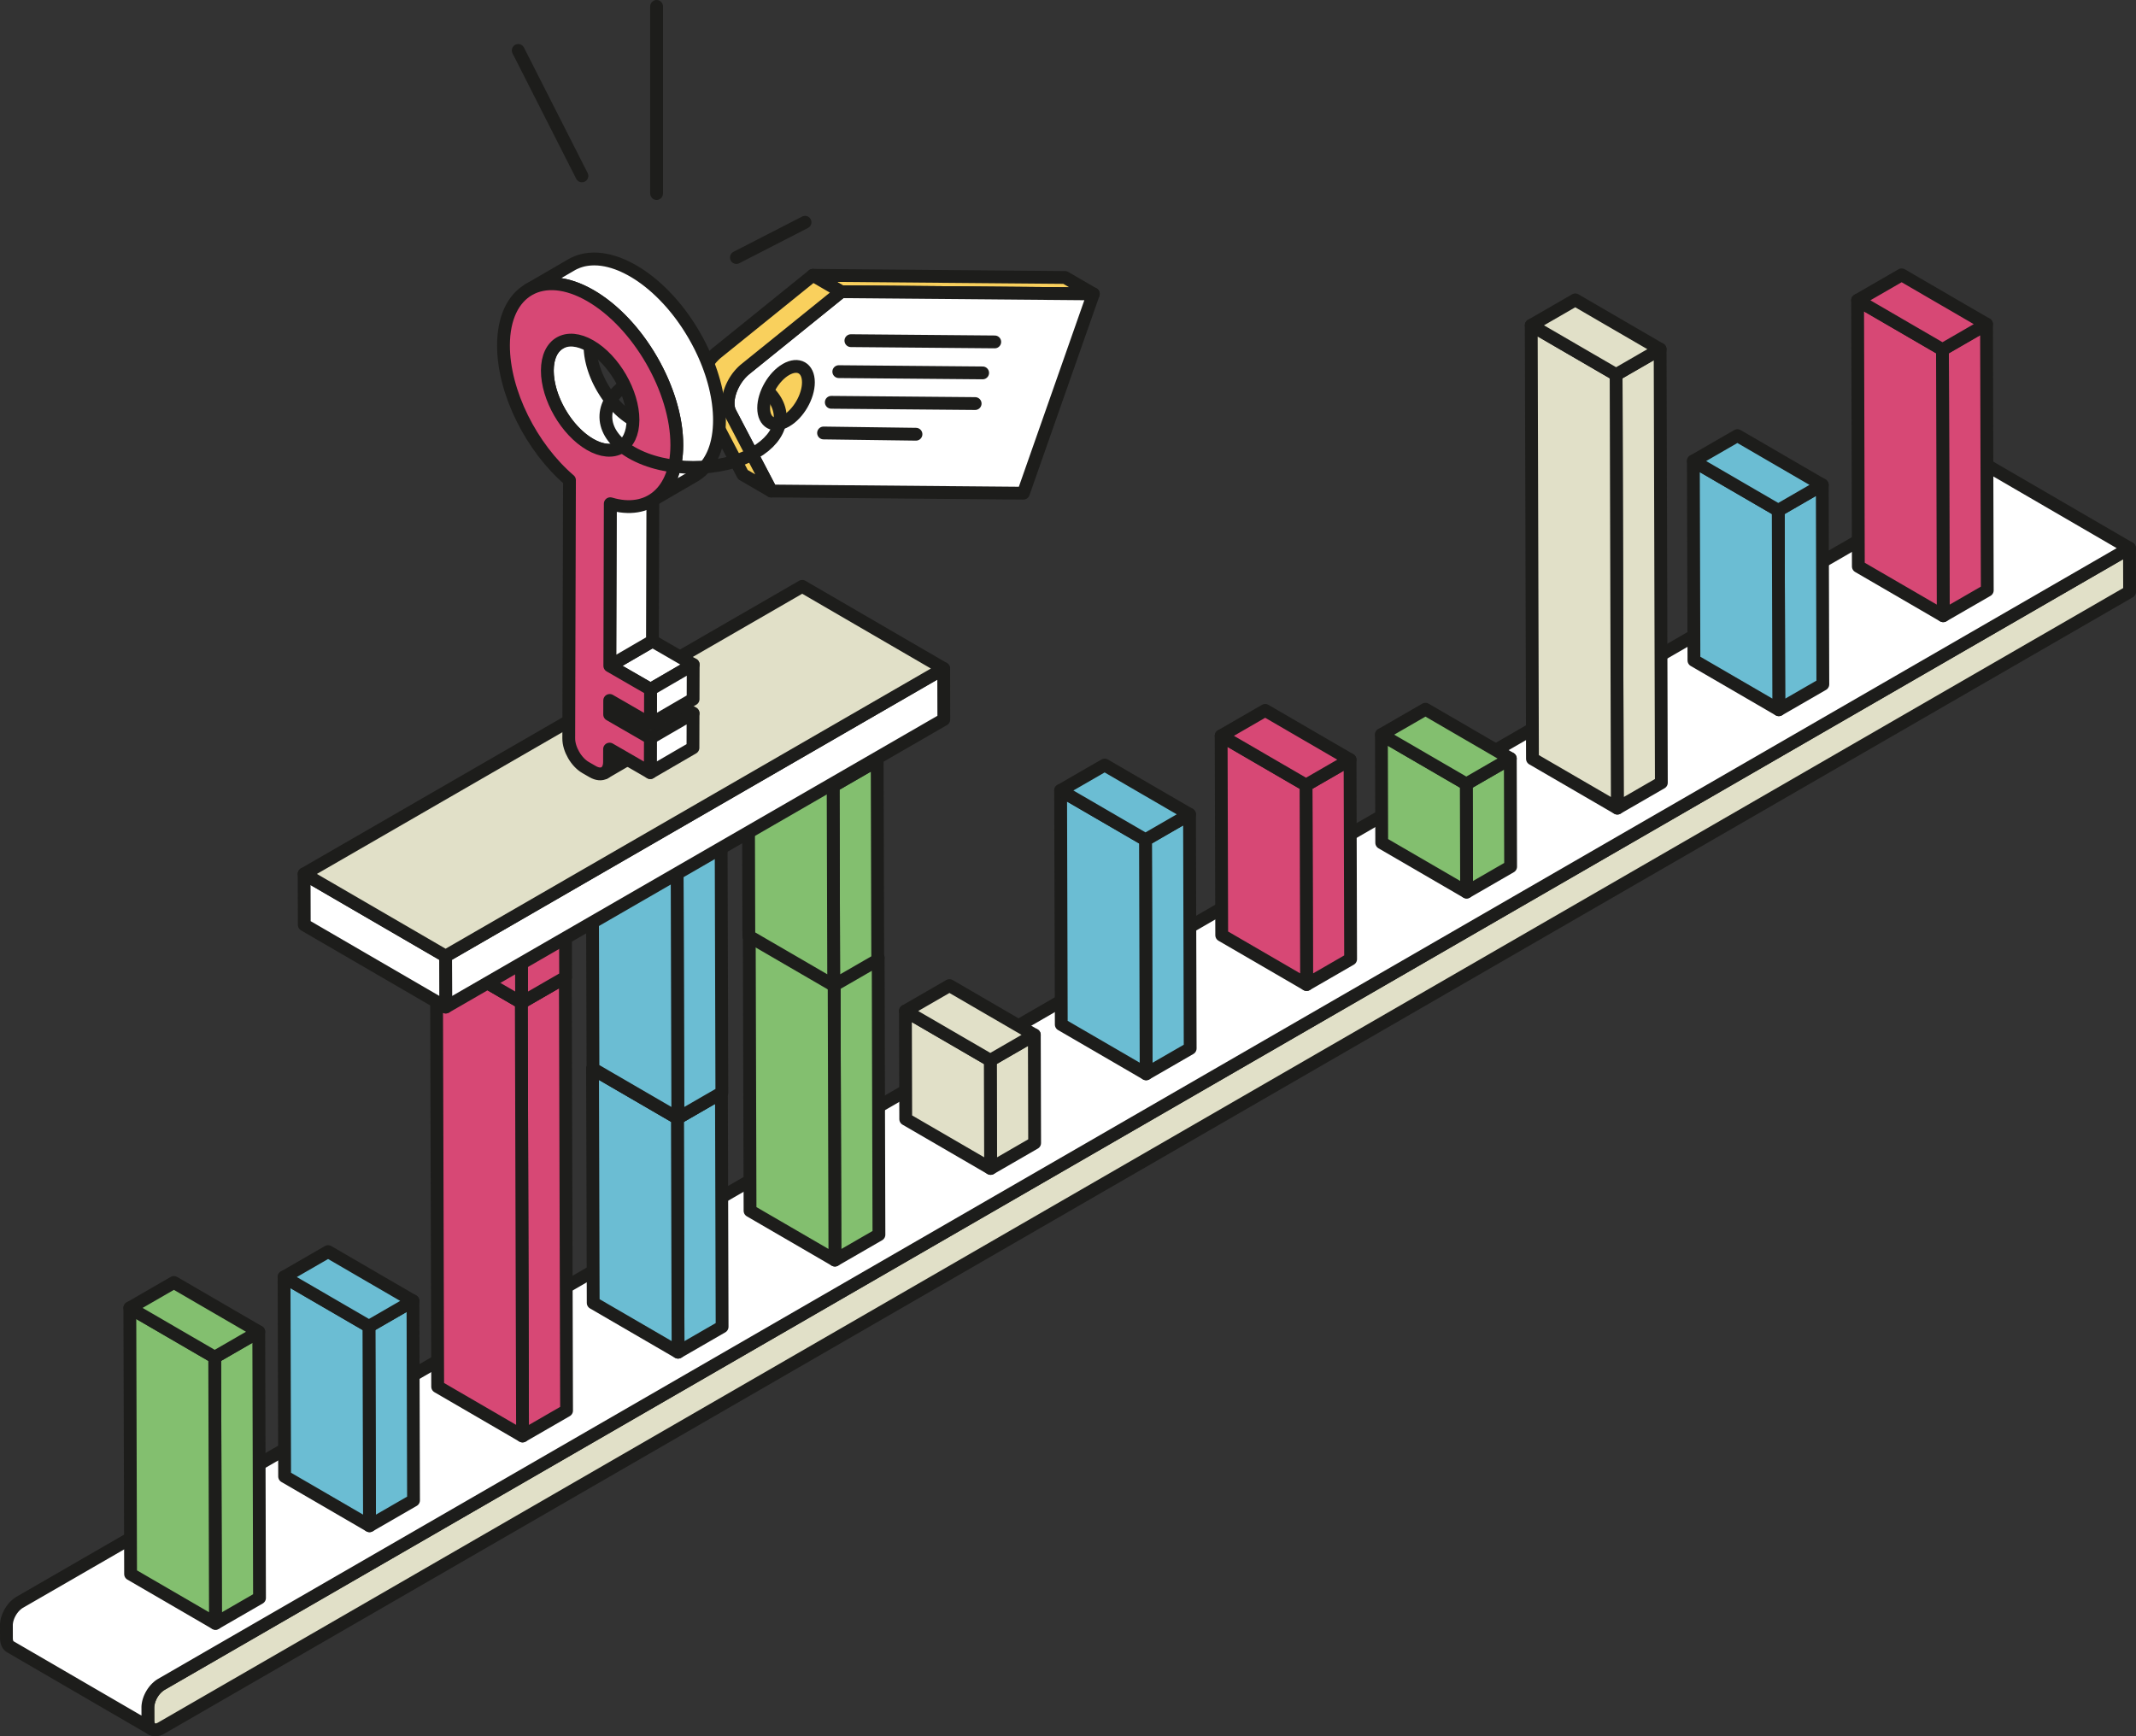 <svg xmlns="http://www.w3.org/2000/svg" width="1000.571" height="813.452" viewBox="0 0 1000.571 813.452"><rect x="0" y="0" width="1000.571" height="813.452" fill="#333333" stroke="none"/><defs><style>.a{fill:#e1e0c8;}.a,.b,.d,.e,.f,.g,.h,.i,.j{stroke:#1d1d1b;stroke-linejoin:round;stroke-width:6px;}.b,.i{fill:#fff;}.c{isolation:isolate;}.d{fill:#83bf6f;}.e{fill:#d74875;}.f{fill:#6bbdd3;}.g,.j{fill:none;}.g,.i{stroke-linecap:round;}.h{fill:#f9d05d;}</style></defs><g transform="translate(-79.286 -1545.217)"><g transform="translate(82.286 1673.971)"><g transform="translate(0 89.541)"><g transform="translate(66.261 38.506)"><path class="a" d="M1045.777,1683.2l.058,20.416L123.806,2235.948c-3.447,1.99-6.252.389-6.263-3.584l-.017-6.056a13.722,13.722,0,0,1,6.222-10.776Z" transform="translate(-117.526 -1683.197)"/></g><path class="b" d="M1076.8,1701.224l-66.261-38.506L88.508,2195.053h0a9.6,9.6,0,0,0-1.173.812c-.124.1-.239.212-.361.318-.182.16-.372.308-.549.483-.081.079-.156.169-.237.252s-.139.147-.209.222-.16.164-.237.252c-.173.2-.342.406-.506.617-.056.075-.111.152-.167.227l-.086.118c-.055.073-.111.145-.162.218-.124.177-.244.357-.363.54s-.218.352-.322.528l-.026.047-.023.041c-.083.145-.165.292-.244.438-.094.177-.184.354-.269.532-.079.162-.152.323-.224.487l-.011.026-.013.028c-.081.186-.158.374-.229.562s-.147.391-.212.589c-.032.1-.058.2-.088.293l-.039.13c-.023.072-.045.141-.066.214-.066.239-.126.478-.175.715-.032.145-.051.288-.075.431-.013.075-.028.15-.038.226s-.028.141-.038.209a9.673,9.673,0,0,0-.079,1.22l.017,6.057c.006,1.976.7,3.364,1.826,4.016l66.261,38.506c-1.123-.652-1.82-2.04-1.826-4.016l-.017-6.056a9.554,9.554,0,0,1,.115-1.427l.039-.228a11.928,11.928,0,0,1,.314-1.36l.039-.128a14.374,14.374,0,0,1,.543-1.474l.013-.024a14.738,14.738,0,0,1,.737-1.459l.023-.041a15.443,15.443,0,0,1,.871-1.333c.028-.039.058-.079.088-.118a13.576,13.576,0,0,1,.91-1.1c.07-.075.139-.148.209-.222.252-.263.519-.5.786-.735.12-.105.237-.218.361-.318a9.459,9.459,0,0,1,1.173-.812h0Z" transform="translate(-82.286 -1662.718)"/></g><g transform="translate(57.819 472.04)"><g class="c"><g transform="translate(39.756 23.104)"><path class="d" d="M154.816,1878.432l.354,124.689-20.636,11.914-.353-124.69Z" transform="translate(-134.18 -1878.432)"/></g><g transform="translate(0 11.914)"><path class="d" d="M153.146,2020.274l-39.756-23.1-.354-124.689,39.756,23.1Z" transform="translate(-113.036 -1872.481)"/></g><path class="d" d="M152.793,1901.162l-39.756-23.1,20.636-11.914,39.756,23.1Z" transform="translate(-113.036 -1866.144)"/></g></g><g transform="translate(201.443 305.872)"><g class="c"><g transform="translate(39.757 23.104)"><path class="e" d="M231.188,1790.058l.576,203.085L211.14,2005.05l-.576-203.084Z" transform="translate(-210.564 -1790.058)"/></g><g transform="translate(0 11.908)"><path class="e" d="M229.752,2010.292,190,1987.188,189.42,1784.1l39.757,23.1Z" transform="translate(-189.42 -1784.103)"/></g><path class="e" d="M229.177,1812.782l-39.757-23.1,20.624-11.908,39.757,23.1Z" transform="translate(-189.42 -1777.77)"/></g></g><g transform="translate(130.064 457.582)"><g class="c"><g transform="translate(39.757 23.104)"><path class="f" d="M193.227,1870.743l.265,93.417-20.624,11.908-.265-93.417Z" transform="translate(-172.603 -1870.743)"/></g><g transform="translate(0 11.908)"><path class="f" d="M191.48,1981.309l-39.757-23.1-.265-93.417,39.757,23.1Z" transform="translate(-151.459 -1864.788)"/></g><path class="f" d="M191.215,1893.467l-39.757-23.1,20.624-11.908,39.756,23.1Z" transform="translate(-151.459 -1858.455)"/></g></g><g transform="translate(347.976 296.856)"><g class="c"><g transform="translate(39.756 23.104)"><path class="d" d="M309.12,1785.263l.368,129.7-20.624,11.907-.368-129.7Z" transform="translate(-288.496 -1785.263)"/></g><g transform="translate(0 11.907)"><path class="d" d="M307.476,1932.109l-39.756-23.1-.368-129.7,39.756,23.1Z" transform="translate(-267.352 -1779.308)"/></g><path class="d" d="M307.108,1807.987l-39.756-23.1,20.624-11.907,39.756,23.1Z" transform="translate(-267.352 -1772.976)"/></g></g><g transform="translate(421.132 332.956)"><g class="c"><g transform="translate(39.757 23.104)"><path class="a" d="M348.027,1804.462l.144,50.654-20.624,11.907-.144-50.654Z" transform="translate(-327.402 -1804.462)"/></g><g transform="translate(0 11.907)"><path class="a" d="M346.159,1872.265l-39.757-23.1-.144-50.654,39.757,23.1Z" transform="translate(-306.259 -1798.507)"/></g><path class="a" d="M346.015,1827.186l-39.757-23.1,20.625-11.907,39.756,23.1Z" transform="translate(-306.259 -1792.175)"/></g></g><g transform="translate(274.564 360.044)"><g class="c" transform="translate(0)"><g transform="translate(39.757 23.104)"><path class="f" d="M270.077,1818.868l.311,109.653-20.624,11.908-.311-109.654Z" transform="translate(-249.452 -1818.868)"/></g><g transform="translate(0 11.907)"><path class="f" d="M268.376,1945.671l-39.757-23.1-.311-109.654,39.757,23.1Z" transform="translate(-228.309 -1812.914)"/></g><path class="f" d="M268.065,1841.592l-39.757-23.1,20.624-11.907,39.757,23.1Z" transform="translate(-228.309 -1806.581)"/></g></g><g transform="translate(493.826 229.64)"><g class="c"><g transform="translate(39.756 23.104)"><path class="f" d="M386.688,1749.515,387,1859.169l-20.624,11.908-.311-109.654Z" transform="translate(-366.064 -1749.515)"/></g><g transform="translate(0 11.908)"><path class="f" d="M384.987,1876.318l-39.757-23.1-.311-109.654,39.756,23.1Z" transform="translate(-344.92 -1743.561)"/></g><path class="f" d="M384.676,1772.24l-39.756-23.1,20.624-11.908,39.756,23.1Z" transform="translate(-344.92 -1737.228)"/></g></g><g transform="translate(569.029 204.034)"><g class="c"><g transform="translate(39.756 23.104)"><path class="e" d="M426.683,1735.9l.265,93.417-20.624,11.908-.265-93.417Z" transform="translate(-406.059 -1735.897)"/></g><g transform="translate(0 11.908)"><path class="e" d="M424.936,1846.464l-39.757-23.1-.265-93.417,39.756,23.1Z" transform="translate(-384.915 -1729.943)"/></g><path class="e" d="M424.672,1758.621l-39.756-23.1,20.624-11.908,39.756,23.1Z" transform="translate(-384.915 -1723.61)"/></g></g><g transform="translate(644.1 203.49)"><g class="c"><g transform="translate(39.757 23.104)"><path class="d" d="M466.609,1735.608l.144,50.654-20.624,11.907-.144-50.654Z" transform="translate(-445.985 -1735.608)"/></g><g transform="translate(0 11.907)"><path class="d" d="M464.741,1803.411l-39.756-23.1-.144-50.654,39.757,23.1Z" transform="translate(-424.841 -1729.653)"/></g><path class="d" d="M464.6,1758.332l-39.757-23.1,20.624-11.907,39.757,23.1Z" transform="translate(-424.841 -1723.32)"/></g></g><g transform="translate(714.276 11.731)"><g class="c"><g transform="translate(39.756 23.104)"><path class="a" d="M503.931,1633.623l.576,203.085-20.624,11.907-.576-203.084Z" transform="translate(-483.307 -1633.623)"/></g><g transform="translate(0 11.908)"><path class="a" d="M502.5,1853.857l-39.757-23.1-.576-203.084,39.756,23.1Z" transform="translate(-462.163 -1627.669)"/></g><path class="a" d="M501.919,1656.348l-39.756-23.1,20.624-11.907,39.757,23.1Z" transform="translate(-462.163 -1621.336)"/></g></g><g transform="translate(790.23 75.308)"><g class="c"><g transform="translate(39.756 23.104)"><path class="f" d="M544.326,1667.436l.265,93.417-20.625,11.908-.265-93.417Z" transform="translate(-523.702 -1667.436)"/></g><g transform="translate(0 11.907)"><path class="f" d="M542.579,1778l-39.756-23.1-.265-93.417,39.756,23.1Z" transform="translate(-502.558 -1661.481)"/></g><path class="f" d="M542.314,1690.16l-39.756-23.1,20.624-11.907,39.756,23.1Z" transform="translate(-502.558 -1655.148)"/></g></g><g transform="translate(867.156)"><g class="c"><g transform="translate(39.756 23.104)"><path class="e" d="M585.249,1627.385l.354,124.689-20.636,11.914-.353-124.69Z" transform="translate(-564.613 -1627.385)"/></g><g transform="translate(0 11.915)"><path class="e" d="M583.579,1769.227l-39.756-23.1-.353-124.689,39.756,23.1Z" transform="translate(-543.469 -1621.434)"/></g><path class="e" d="M583.226,1650.116l-39.756-23.1,20.636-11.915,39.756,23.1Z" transform="translate(-543.469 -1615.097)"/></g></g></g><g transform="translate(221.749 1819.907)"><g transform="translate(61.968 109.351)"><g class="c"><g transform="translate(39.757 23.104)"><path class="e" d="M231.182,1763.155l.144,50.654L210.7,1825.717l-.144-50.654Z" transform="translate(-210.558 -1763.155)"/></g><g transform="translate(0 11.908)"><path class="e" d="M229.314,1830.958l-39.757-23.1-.144-50.654,39.757,23.1Z" transform="translate(-189.414 -1757.2)"/></g><path class="e" d="M229.171,1785.879l-39.757-23.1,20.624-11.908,39.757,23.1Z" transform="translate(-189.414 -1750.867)"/></g></g><g transform="translate(134.928 84.387)"><g class="c"><g transform="translate(39.757 23.104)"><path class="f" d="M269.985,1749.878l.368,129.7-20.624,11.908-.368-129.7Z" transform="translate(-249.36 -1749.878)"/></g><g transform="translate(0 11.908)"><path class="f" d="M268.341,1896.725l-39.756-23.1-.368-129.7,39.757,23.1Z" transform="translate(-228.217 -1743.924)"/></g><path class="f" d="M267.973,1772.6l-39.757-23.1,20.624-11.907,39.756,23.1Z" transform="translate(-228.217 -1737.591)"/></g></g><g transform="translate(208.051 58.522)"><g class="c"><g transform="translate(39.756 23.104)"><path class="d" d="M308.874,1736.123l.265,93.417-20.624,11.907-.265-93.417Z" transform="translate(-288.25 -1736.123)"/></g><g transform="translate(0 11.908)"><path class="d" d="M307.127,1846.689l-39.757-23.1-.265-93.417,39.757,23.1Z" transform="translate(-267.106 -1730.168)"/></g><path class="d" d="M306.862,1758.847l-39.757-23.1,20.624-11.907,39.756,23.1Z" transform="translate(-267.106 -1723.835)"/></g></g><g class="c"><g transform="translate(66.261 38.507)"><path class="b" d="M425.026,1713.19l.068,23.865L191.765,1871.767,191.7,1847.9Z" transform="translate(-191.697 -1713.19)"/></g><g transform="translate(0 134.712)"><path class="b" d="M222.786,1826.727l-66.261-38.507-.068-23.865,66.261,38.507Z" transform="translate(-156.457 -1764.356)"/></g><path class="a" d="M222.718,1865.93l-66.261-38.507,233.328-134.712,66.261,38.506Z" transform="translate(-156.457 -1692.711)"/></g></g><g transform="translate(322.044 1548.217)"><line class="g" x2="29.834" y2="58.76" transform="translate(0 20.632)"/><line class="g" x1="32.163" y2="16.516" transform="translate(102.19 101.124)"/><line class="g" y2="87.651" transform="translate(64.812)"/></g><g transform="translate(407.1 1674.182)"><g transform="translate(52.959)"><path class="h" d="M296.451,1622.911l-13.252-7.7,118.133,1.02,13.252,7.7Z" transform="translate(-283.198 -1615.21)"/></g><g transform="translate(13.247 7.7)"><path class="b" d="M315.042,1619.3l118.135,1.021L400.4,1713.684l-118.12-1.027-19.26-36.8c-2.732-5.22.763-15.155,7.121-20.292Z" transform="translate(-262.078 -1619.305)"/></g><path class="h" d="M268.727,1678.239c-.041-.13-.071-.269-.107-.4a9.313,9.313,0,0,1-.2-.97c-.023-.154-.045-.308-.062-.464-.039-.372-.058-.752-.062-1.141,0-.115-.011-.228-.009-.344a15.313,15.313,0,0,1,.111-1.553c.024-.2.062-.4.094-.594.041-.267.081-.532.137-.8.077-.378.165-.76.269-1.141.013-.047.021-.092.034-.139.117-.423.254-.85.4-1.277.036-.1.073-.205.111-.309q.2-.552.429-1.1c.023-.056.045-.115.07-.171.177-.412.369-.82.57-1.224l.135-.265c.209-.406.425-.811.658-1.207.024-.04.049-.077.071-.117.216-.365.446-.722.681-1.075.06-.088.118-.179.181-.269.265-.384.538-.763.824-1.13.056-.071.117-.139.173-.21q.355-.443.728-.865c.2-.22.4-.431.6-.641.162-.167.322-.34.487-.5.417-.4.844-.79,1.288-1.149l44.9-36.263-13.25-7.7-44.907,36.261c-.444.359-.871.746-1.286,1.149-.034.034-.071.06-.105.094-.133.132-.258.276-.387.412-.2.211-.4.417-.6.635-.043.049-.09.092-.132.141-.207.237-.4.485-.6.733-.055.068-.113.134-.167.2l-.034.042q-.341.44-.66.895c-.047.064-.088.132-.134.2-.06.089-.118.177-.177.265-.088.134-.181.263-.267.4-.143.224-.28.453-.414.681-.024.04-.051.077-.073.119l-.03.047c-.162.279-.32.561-.47.844-.055.105-.105.21-.16.316-.045.086-.088.173-.132.261s-.1.182-.141.276c-.139.289-.275.583-.4.876l-.03.073c-.024.058-.047.115-.07.173-.094.222-.188.444-.275.666-.055.145-.1.29-.154.433-.038.105-.075.209-.111.314-.026.071-.055.143-.079.216-.115.346-.222.692-.316,1.038l-.006.019c-.013.047-.021.092-.034.139-.092.338-.177.679-.248,1.013-.009.043-.013.085-.023.128-.055.267-.094.532-.135.8-.026.173-.066.348-.088.517,0,.028,0,.057-.006.085a14.733,14.733,0,0,0-.111,1.551c0,.116.008.229.009.344,0,.389.023.771.062,1.141.017.158.039.31.062.465a9.224,9.224,0,0,0,.2.97c.034.135.066.275.107.406a7.368,7.368,0,0,0,.491,1.222l19.26,36.8,13.252,7.7-19.26-36.8A7.546,7.546,0,0,1,268.727,1678.239Z" transform="translate(-255.033 -1615.21)"/><line class="i" x2="67.387" y2="0.582" transform="translate(70.772 30.627)"/><line class="i" x2="67.387" y2="0.582" transform="translate(65.102 45.141)"/><line class="i" x2="67.387" y2="0.582" transform="translate(61.589 59.507)"/><line class="i" x2="43.296" y2="0.582" transform="translate(57.967 73.873)"/><g transform="translate(29.91 42.686)"><path class="h" d="M281.387,1639.349c5.782-3.338,10.5-.67,10.515,5.992s-4.665,14.757-10.447,18.094c-5.8,3.347-10.5.67-10.515-5.992S275.59,1642.7,281.387,1639.349Z" transform="translate(-270.94 -1637.911)"/></g></g><g transform="translate(315.138 1666.536)"><path class="b" d="M233.637,1738.694l-.015,6.032a9.012,9.012,0,0,1-.162,1.7l-.009.045a6.408,6.408,0,0,1-.448,1.393l-.009.022a4.692,4.692,0,0,1-.594.918c-.073.09-.141.186-.218.271a3.928,3.928,0,0,1-.863.711l19.98-11.611a3.917,3.917,0,0,0,.863-.711c.077-.085.147-.18.218-.273a4.1,4.1,0,0,0,.286-.354,5.252,5.252,0,0,0,.3-.54l.009-.022.008-.023c.062-.13.118-.263.171-.4s.1-.273.137-.416.075-.265.105-.4c.013-.056.023-.115.034-.173l.009-.047c.011-.054.024-.109.034-.167.023-.122.041-.248.056-.376s.03-.25.039-.38.019-.246.023-.372.009-.252.009-.38v-.022l.017-6.032Z" transform="translate(-183.947 -1509.083)"/><g transform="translate(49.737 195.207)"><path class="b" d="M232.6,1726.571l19.98-11.611-.019,6.6-19.98,11.611Z" transform="translate(-232.577 -1714.96)"/></g><g transform="translate(49.737 201.807)"><path class="b" d="M232.577,1730.081l19.98-11.611,19.077,11.014-19.98,11.611Z" transform="translate(-232.577 -1718.47)"/></g><g transform="translate(68.768 212.82)"><path class="b" d="M242.744,1735.939l19.98-11.611-.046,16.194-19.98,11.611Z" transform="translate(-242.698 -1724.328)"/></g><g transform="translate(49.802 178.999)"><path class="b" d="M232.611,1717.951l19.98-11.611,19.077,11.014-19.98,11.611Z" transform="translate(-232.611 -1706.34)"/></g><g transform="translate(68.833 190.012)"><path class="b" d="M242.778,1723.809l19.979-11.611-.046,16.208-19.98,11.611Z" transform="translate(-242.732 -1712.198)"/></g><g transform="translate(49.802 103.047)"><path class="b" d="M232.827,1677.558l19.979-11.611-.215,75.952-19.98,11.611Z" transform="translate(-232.611 -1665.947)"/></g><path class="b" d="M271.3,1674.8a9.574,9.574,0,0,1-1.536.711,10.042,10.042,0,0,1-1.224.354c-.083.019-.16.049-.243.066a11.433,11.433,0,0,1-1.5.19l-.312.015a13.027,13.027,0,0,1-1.525-.032c-.06,0-.122-.011-.184-.019a14.439,14.439,0,0,1-1.662-.256c-.058-.011-.115-.024-.173-.038a17.677,17.677,0,0,1-1.767-.495c-.039-.013-.081-.024-.12-.04q-.936-.322-1.9-.763l-.13-.06c-.654-.3-1.316-.645-1.986-1.03s-1.348-.82-2.01-1.277l-.12-.087q-.922-.646-1.82-1.371c-.068-.055-.135-.109-.2-.164q-.869-.71-1.707-1.491c-.066-.062-.134-.122-.2-.184q-.849-.8-1.664-1.662c-.045-.049-.092-.1-.137-.145q-.871-.931-1.7-1.926l0,0a46.973,46.973,0,0,1-3.048-4.122c-.278-.421-.542-.854-.807-1.284-.224-.363-.457-.72-.671-1.091-.1-.169-.192-.344-.29-.515-.35-.619-.692-1.243-1.013-1.875-.036-.068-.071-.135-.105-.2q-.581-1.151-1.094-2.324c-.017-.04-.036-.081-.051-.12q-.5-1.151-.934-2.315l-.056-.151q-.437-1.193-.8-2.392l-.041-.137q-.344-1.154-.613-2.305c-.017-.072-.036-.145-.051-.218q-.274-1.188-.464-2.369l-.006-.03c-.126-.793-.218-1.581-.284-2.364l-.015-.186c-.062-.782-.1-1.557-.094-2.32s.041-1.495.105-2.2c.006-.064.013-.126.019-.188q.1-.973.275-1.873c.015-.081.03-.16.047-.239.12-.581.265-1.136.431-1.668.032-.1.066-.2.1-.3a14.9,14.9,0,0,1,.558-1.427c.024-.052.043-.109.068-.162a12.962,12.962,0,0,1,.807-1.461c.038-.058.081-.109.12-.167a10.878,10.878,0,0,1,.782-1.032c.1-.116.2-.227.306-.338.241-.258.493-.5.752-.729.109-.094.214-.192.327-.28a9.475,9.475,0,0,1,1.16-.808L222.9,1637.515a9.91,9.91,0,0,0-1.158.809c-.113.088-.218.186-.325.28a10.291,10.291,0,0,0-.754.731c-.1.111-.207.22-.306.336a10.855,10.855,0,0,0-.782,1.032c-.038.058-.083.109-.12.167l-.028.04a12.8,12.8,0,0,0-.758,1.373l-.021.051c-.024.051-.043.105-.066.156-.137.3-.275.611-.393.935-.06.161-.111.333-.167.5-.032.1-.066.192-.1.291s-.062.173-.088.265c-.1.333-.186.673-.267,1.025-.028.124-.051.254-.075.38-.017.079-.034.158-.049.237-.024.122-.051.241-.073.365q-.082.471-.143.959c-.023.181-.038.365-.056.549-.008.064-.015.126-.021.19s-.017.15-.023.228c-.026.31-.045.626-.058.946s-.021.641-.023.97v.058c0,.3,0,.6.011.9q.014.482.045.97c.009.147.024.3.036.444.006.064.009.126.015.19.009.115.017.227.028.342.03.325.068.654.109.981s.09.671.143,1.008l.006.03,0,.03c.051.318.105.635.165.953.066.348.137.7.212,1.046.026.124.058.248.087.37.017.073.034.147.051.218.036.154.07.309.107.463.088.353.182.709.28,1.064.071.258.149.517.226.775.015.049.028.1.041.145s.028.092.041.139c.105.346.218.692.333,1.036s.233.683.357,1.023c.021.062.047.124.07.188l.058.154c.079.214.158.427.239.639.128.325.258.649.393.974.1.233.2.466.3.7.019.042.036.083.053.122l.058.135q.214.485.44.968.251.531.513,1.059c.026.054.056.107.083.162s.07.135.105.2c.143.28.284.56.432.837.186.35.385.69.581,1.034.1.175.192.35.291.523.039.066.075.135.115.2.175.3.369.581.549.874.269.435.532.871.814,1.3.043.068.083.137.128.2q.615.92,1.267,1.805l.006.006q.434.592.886,1.166c.248.316.5.626.756.935l.009.009.006.008c.254.306.513.609.775.906s.519.583.78.867c.045.049.092.094.137.143s.092.1.137.145c.182.192.363.385.547.573.28.284.562.564.848.837.088.085.179.166.269.25.066.064.134.126.2.188.137.128.273.258.412.384q.443.4.893.778c.132.111.267.218.4.327.07.054.135.109.2.163.1.079.194.162.293.239q.437.346.88.673c.214.158.431.308.647.458.041.028.079.058.12.087l.107.075q.426.291.854.564t.85.521c.068.04.133.077.2.117q.319.183.637.355c.275.15.549.292.822.427.177.086.352.165.526.246.043.021.086.043.132.062s.1.051.154.073c.269.12.536.235.8.34s.542.211.81.3c.045.017.09.03.135.045l.12.04c.182.062.365.124.547.179.278.084.555.16.827.229.132.032.263.058.395.086.056.013.115.026.171.037.085.019.171.042.258.058.3.056.587.105.876.145.179.023.354.036.528.053.062.008.124.015.186.019s.118.015.179.019c.318.023.632.032.94.032.139,0,.269-.015.4-.019l.314-.015c.107-.008.216-.005.323-.015a11.381,11.381,0,0,0,1.154-.169l.021-.005c.083-.017.16-.047.243-.066a10.261,10.261,0,0,0,1.138-.314c.03-.01.056-.028.086-.04a9.592,9.592,0,0,0,1.538-.711Z" transform="translate(-196.51 -1598.149)"/><path class="b" d="M301.728,1684.959c0-.115-.011-.233-.015-.35-.009-.245-.024-.491-.036-.737-.013-.292-.023-.581-.039-.874-.015-.226-.038-.453-.055-.679-.019-.259-.039-.517-.062-.775-.015-.175-.024-.346-.041-.521-.036-.374-.083-.752-.126-1.128-.024-.216-.045-.431-.071-.647-.009-.07-.015-.141-.024-.213q-.127-1.015-.29-2.038l-.008-.047c-.017-.1-.036-.2-.053-.3-.092-.566-.188-1.132-.293-1.7-.021-.105-.043-.209-.064-.314-.053-.267-.109-.536-.164-.8-.068-.333-.13-.666-.2-1-.041-.188-.088-.376-.132-.564-.066-.293-.135-.587-.2-.88-.055-.228-.1-.455-.16-.683-.068-.275-.145-.551-.216-.827-.077-.3-.154-.593-.233-.891-.041-.145-.075-.29-.115-.434-.109-.391-.229-.782-.344-1.173-.075-.256-.145-.51-.222-.763-.021-.07-.039-.139-.062-.208q-.322-1.05-.671-2.1l-.011-.032c-.021-.06-.043-.12-.064-.18q-.313-.931-.647-1.858c-.036-.1-.075-.2-.111-.3-.086-.233-.175-.465-.263-.7-.124-.331-.244-.664-.372-.995-.085-.214-.173-.427-.259-.641-.1-.256-.2-.511-.306-.765-.077-.188-.15-.378-.228-.566-.158-.378-.323-.756-.487-1.132-.085-.2-.167-.395-.252-.593-.032-.07-.06-.141-.09-.21q-.437-.981-.893-1.959l-.041-.085c-.09-.19-.184-.378-.275-.568-.237-.5-.476-1-.722-1.491-.04-.079-.081-.156-.12-.235-.2-.408-.419-.814-.632-1.222-.169-.325-.333-.654-.506-.979-.032-.06-.068-.117-.1-.177q-.846-1.577-1.752-3.123c-.051-.088-.1-.177-.148-.265s-.124-.192-.182-.292q-1.292-2.175-2.685-4.28c-.051-.075-.094-.154-.145-.229-.087-.128-.179-.25-.265-.378-.75-1.109-1.514-2.209-2.305-3.283h0l-.017-.022q-.84-1.14-1.711-2.247c-.026-.034-.051-.068-.077-.1q-.629-.8-1.277-1.578c-.09-.113-.181-.227-.273-.338l-.015-.019c-.515-.621-1.04-1.231-1.568-1.835-.026-.03-.055-.058-.079-.088-.162-.182-.327-.359-.489-.54-.337-.376-.669-.754-1.012-1.123-.064-.068-.13-.134-.2-.2-.228-.246-.461-.485-.694-.728-.256-.269-.511-.543-.771-.81-.1-.1-.2-.192-.293-.29-.252-.252-.506-.5-.76-.75-.22-.217-.436-.438-.66-.653-.122-.118-.25-.231-.374-.348-.278-.263-.557-.521-.839-.778-.19-.177-.378-.359-.57-.532-.15-.135-.3-.263-.455-.4-.28-.248-.562-.493-.842-.735-.171-.147-.338-.3-.508-.442s-.369-.3-.553-.451q-.412-.341-.827-.675c-.143-.115-.282-.235-.425-.348-.231-.182-.468-.355-.7-.534-.256-.2-.511-.4-.769-.587-.1-.077-.205-.16-.31-.237-.312-.231-.63-.448-.946-.671-.216-.154-.432-.314-.651-.464-.056-.038-.111-.081-.167-.118q-.857-.587-1.724-1.14l-.011-.007-.147-.088c-.517-.327-1.036-.647-1.557-.955-.133-.077-.267-.156-.4-.231q-.649-.375-1.292-.722c-.164-.09-.325-.167-.487-.254-.222-.116-.444-.231-.662-.342-.173-.088-.344-.183-.515-.267-.275-.135-.543-.256-.816-.384-.2-.094-.393-.188-.587-.278-.081-.036-.162-.077-.241-.113q-.818-.367-1.626-.688h0l0,0q-.824-.33-1.636-.615c-.071-.027-.141-.045-.212-.07-.2-.068-.387-.128-.583-.192-.278-.09-.557-.188-.831-.271-.137-.041-.273-.073-.408-.113-.241-.07-.478-.133-.716-.2-.182-.049-.37-.107-.553-.152s-.384-.085-.575-.128c-.239-.054-.474-.109-.709-.158-.128-.026-.256-.06-.382-.084-.224-.043-.444-.072-.666-.111-.275-.047-.549-.1-.822-.134-.1-.015-.194-.036-.29-.049-.226-.03-.448-.043-.673-.068-.293-.034-.587-.068-.876-.09-.085-.008-.173-.021-.258-.026-.2-.013-.389-.009-.585-.019-.346-.017-.692-.032-1.032-.034-.1,0-.2-.011-.291-.011-.149,0-.291.019-.44.023-.431.009-.857.028-1.279.06-.128.01-.259.006-.387.017-.094.009-.182.032-.275.041-.645.068-1.28.156-1.9.276-.053.009-.109.011-.162.022l-.03.008a20.85,20.85,0,0,0-2.578.711c-.073.024-.156.035-.229.062s-.118.051-.177.073c-.365.132-.718.282-1.072.436-.173.075-.352.141-.523.222-.517.243-1.025.5-1.517.79L212.422,1625.5c.493-.286,1-.547,1.517-.79.169-.081.346-.147.519-.222.353-.153.709-.3,1.074-.437.133-.049.271-.09.406-.135a20.653,20.653,0,0,1,2.58-.711c.062-.011.128-.019.19-.03.622-.121,1.258-.211,1.9-.277.218-.022.44-.041.66-.058.423-.032.85-.051,1.28-.06.243-.006.485-.013.731-.011.34,0,.686.017,1.032.034.28.013.558.022.842.045s.583.057.876.09c.322.034.639.07.965.115.271.04.545.088.82.137.348.058.7.121,1.047.194.235.049.472.1.709.158.374.087.75.179,1.128.28.239.064.476.128.716.2.41.118.824.248,1.239.384.2.064.389.124.585.192.609.21,1.222.434,1.839.682l.011,0,.006,0c.615.246,1.235.517,1.86.8.2.09.393.186.589.278q.66.31,1.328.649c.22.113.442.228.664.344.59.312,1.183.632,1.779.976.656.378,1.307.776,1.955,1.187l.147.088c.639.406,1.273.831,1.9,1.265.218.151.434.311.652.465.419.3.839.6,1.256.908.258.192.513.391.769.587.376.29.752.581,1.124.882q.415.333.827.675.533.44,1.062.9c.28.24.558.485.837.731q.522.46,1.034.935c.276.256.555.511.829.771q.522.5,1.038,1c.254.25.51.5.762.752.357.361.709.728,1.062,1.1.231.242.466.483.7.729.4.433.8.873,1.2,1.315.165.184.335.366.5.553q.84.956,1.66,1.94c.092.111.182.227.274.338.455.555.906,1.111,1.352,1.677q.849,1.083,1.673,2.2l.058.077c.79,1.074,1.553,2.172,2.3,3.279.137.2.275.4.41.607q1.4,2.1,2.687,4.283c.109.183.22.365.327.549q.905,1.549,1.754,3.127c.207.384.406.773.607,1.16.211.406.425.811.63,1.219.288.573.566,1.149.842,1.726.09.19.186.378.274.568q.527,1.122,1.025,2.254c.086.2.169.4.256.6q.364.84.707,1.685c.107.26.211.521.314.781.216.54.423,1.081.628,1.623.088.235.177.47.263.705q.389,1.061.748,2.123c.024.072.051.141.075.212q.389,1.167.745,2.339c.075.252.147.5.22.754.156.538.31,1.073.457,1.611.083.3.158.6.237.9q.195.753.374,1.5c.071.3.139.592.207.887.117.515.226,1.03.331,1.546.055.274.115.547.165.822q.195,1,.357,2c.017.1.036.207.053.31.122.769.227,1.534.321,2.3.028.218.047.434.073.653.062.547.118,1.093.165,1.637.023.261.043.525.062.786.039.515.07,1.029.094,1.54.013.25.026.5.036.748.026.729.043,1.455.041,2.177,0,.754-.023,1.493-.056,2.22-.009.218-.026.429-.039.643-.028.5-.062.987-.105,1.47-.024.273-.055.541-.083.81q-.068.623-.148,1.232c-.041.306-.088.609-.135.912-.06.368-.122.735-.19,1.1-.062.323-.124.643-.194.961s-.147.662-.226.985c-.086.355-.177.707-.273,1.053q-.118.435-.248.858c-.135.445-.28.88-.432,1.308-.081.228-.158.459-.243.683-.271.717-.562,1.414-.876,2.082-.036.075-.077.145-.113.22a25.183,25.183,0,0,1-1.361,2.467c-.041.064-.077.135-.118.2-.414.645-.857,1.252-1.318,1.835-.111.141-.226.278-.338.414-.448.538-.91,1.055-1.4,1.534-.038.038-.073.079-.111.117a20.172,20.172,0,0,1-1.63,1.408c-.137.107-.276.211-.416.314a18.967,18.967,0,0,1-1.781,1.188l0,0h0l19.98-11.611a19.4,19.4,0,0,0,1.783-1.19c.139-.1.278-.207.414-.314a19.924,19.924,0,0,0,1.632-1.408c.038-.038.071-.077.107-.115.487-.481.951-1,1.4-1.536.113-.137.227-.273.337-.412.461-.585.9-1.192,1.32-1.839l.039-.054c.028-.043.049-.1.077-.141a25.192,25.192,0,0,0,1.363-2.469c.024-.051.055-.094.081-.147.011-.022.019-.051.03-.073q.474-1,.878-2.083c.024-.064.055-.12.079-.184.058-.16.105-.331.162-.493.152-.43.3-.865.434-1.312.038-.122.083-.237.119-.359.047-.162.085-.334.13-.5q.144-.519.273-1.053c.039-.158.085-.309.122-.468s.068-.346.1-.517c.068-.316.134-.637.194-.961.032-.169.07-.331.1-.5.036-.2.058-.4.09-.6.047-.3.092-.6.135-.9.021-.156.049-.3.068-.461.032-.256.053-.519.081-.778s.058-.534.083-.806c.009-.113.026-.222.034-.335.032-.374.051-.761.071-1.143.013-.211.03-.417.039-.632,0-.053.008-.1.009-.156.028-.639.041-1.292.045-1.953v-.115Q301.755,1685.88,301.728,1684.959Z" transform="translate(-200.582 -1611.143)"/><g transform="translate(0 11.612)"><path class="e" d="M287.318,1692.965c-.062,21.975-13.352,32.745-31.175,27.4l-.216,75.952L275,1807.33l-.047,16.208-19.075-11.013-.019,6.6,19.077,11.013-.047,16.195-19.076-11.015-.019,6.032c-.013,5.006-3.559,7.027-7.916,4.511l-3.319-1.916c-4.355-2.514-7.88-8.617-7.865-13.623l.342-120.985c-17.8-15.219-30.98-41.272-30.916-63.249.071-25.762,18.316-36.143,40.734-23.2S287.391,1667.2,287.318,1692.965Zm-40.655-.391c11.075,6.395,20.081,1.261,20.117-11.466s-8.911-28.24-19.987-34.635-20.095-1.256-20.132,11.472,8.913,28.227,20,34.629" transform="translate(-206.125 -1617.319)"/></g></g><g transform="translate(363.096 1725.842)"><path class="j" d="M307.64,1645.4c9.234,9.061,7.177,20.907-6.224,28.7-15.892,9.234-41.737,9.234-57.732,0-14.869-8.585-15.99-22.123-3.313-31.406" transform="translate(-231.631 -1642.684)"/></g></g></svg>